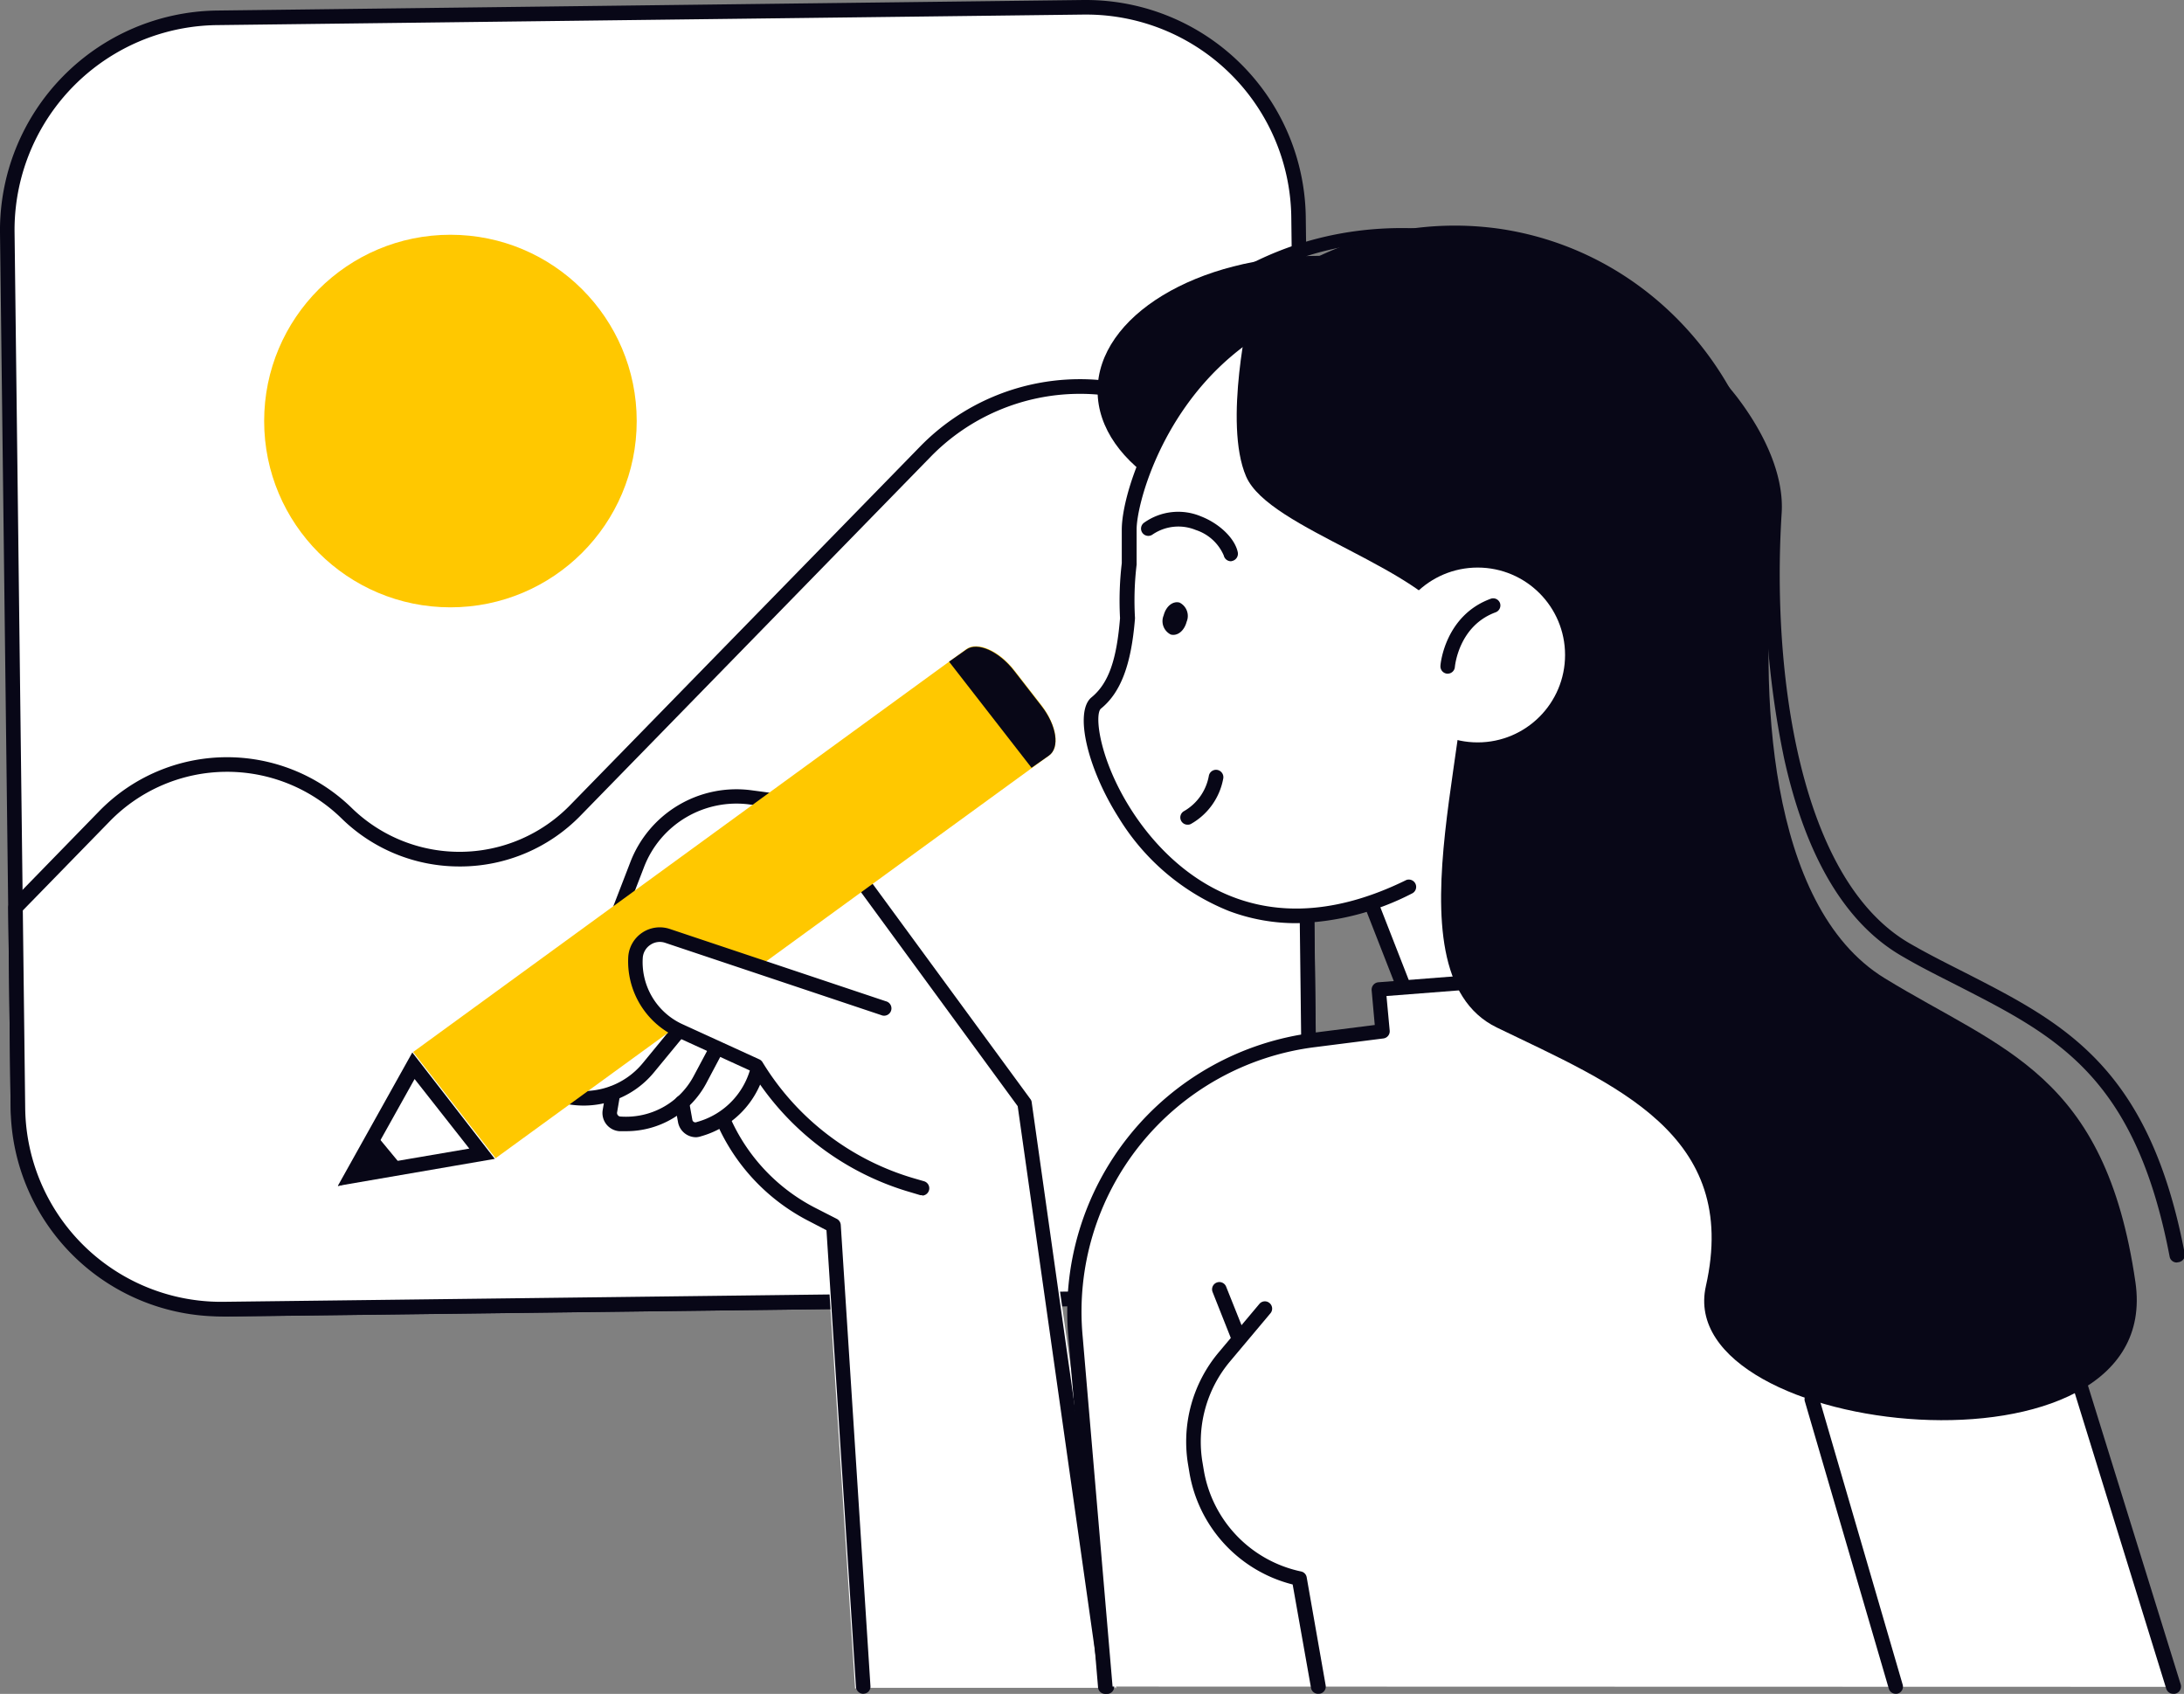 <?xml version="1.0" encoding="UTF-8"?> <svg xmlns="http://www.w3.org/2000/svg" viewBox="0 0 238.36 184.86"><rect x="0" y="0" width="238.36" height="184.86" fill="#808080" stroke="none"/><defs><style>.cls-1{fill:#fff;}.cls-2{fill:#080717;}.cls-3{fill:#ffc800;}</style></defs><g id="Layer_2" data-name="Layer 2"><g id="Layer_1-2" data-name="Layer 1"><g id="_Layer_" data-name="&lt;Layer&gt;"><path class="cls-1" d="M120,141.71l-94.61,1.15A23.16,23.16,0,0,1,1.94,120L.8,25.38A23.15,23.15,0,0,1,23.67,2L118.28.79a23.17,23.17,0,0,1,23.44,22.88l1.15,94.61A23.15,23.15,0,0,1,120,141.71Z"></path><path class="cls-2" d="M25.1,143.66A24,24,0,0,1,1.15,120L0,25.39A24,24,0,0,1,23.66,1.15L118.27,0h.29a24,24,0,0,1,23.95,23.66l1.16,94.61A24,24,0,0,1,120,142.51L25.4,143.66ZM118.56,1.59h-.27L23.68,2.74A22.36,22.36,0,0,0,1.59,25.38L2.74,120A22.38,22.38,0,0,0,25.1,142.07h.28L120,140.92a22.36,22.36,0,0,0,22.09-22.64l-1.16-94.6A22.39,22.39,0,0,0,118.56,1.59Z"></path><circle class="cls-3" cx="49.16" cy="45.95" r="20.33"></circle><path class="cls-1" d="M2,121,1.69,99l9.74-10a18.68,18.68,0,0,1,26.39-.32h0a17.66,17.66,0,0,0,25-.3L101,49.27a23.53,23.53,0,0,1,33.28-.4l7.82,7.63.76,62.74A22.19,22.19,0,0,1,121,141.7l-96.53,1.18A22.21,22.21,0,0,1,2,121Z"></path><path class="cls-2" d="M24.15,143.67A23,23,0,0,1,1.16,121L.9,99.05a.84.84,0,0,1,.22-.56l9.74-10a19.48,19.48,0,0,1,27.51-.33,16.85,16.85,0,0,0,23.85-.29l38.23-39.17a24.37,24.37,0,0,1,34.4-.42l7.82,7.64a.79.79,0,0,1,.24.55l.76,62.74A23,23,0,0,1,121,142.5l-96.52,1.18ZM2.49,99.36l.26,21.58h0a21.39,21.39,0,0,0,21.66,21.13l96.53-1.17a21.39,21.39,0,0,0,21.14-21.66l-.75-62.41-7.59-7.4a22.76,22.76,0,0,0-32.14.39L63.37,89a18.35,18.35,0,0,1-13,5.56h-.23A18.35,18.35,0,0,1,37.26,89.3,17.88,17.88,0,0,0,12,89.61Z"></path><path class="cls-1" d="M112.76,120.26a1,1,0,0,0-.17-.41L88.71,87.27a.92.92,0,0,0-.62-.38l-6-.8A12.55,12.55,0,0,0,68.66,94l-9.09,23.58a2.15,2.15,0,0,0,.08,1.72A2.17,2.17,0,0,0,61,120.42a10.12,10.12,0,0,0,4.76.18l-.09.49a2.07,2.07,0,0,0,.42,1.66,2.14,2.14,0,0,0,1.52.81c.25,0,.51,0,.77,0A10.12,10.12,0,0,0,73.83,122l.09.55a2.13,2.13,0,0,0,1,1.42,2.08,2.08,0,0,0,1.13.34,2.6,2.6,0,0,0,.56-.07,10.86,10.86,0,0,0,1.9-.74,22.14,22.14,0,0,0,9.73,10l1.86,1,3.22,49.7c0,.26.14-.17.33,0s.38,0,.6,0h26.73c.25,0,.49.2.65,0s.22.26.19,0Z"></path><path class="cls-2" d="M120.86,184.85a.8.8,0,0,1-.79-.68l-9-63.45L87.52,88.56l-5.67-.76a10.81,10.81,0,0,0-11.57,6.85l-9.1,23.58a.41.41,0,0,0,0,.32.42.42,0,0,0,.24.2A8.35,8.35,0,0,0,70.17,116l3.36-4.09a.79.79,0,0,1,1.12-.11.8.8,0,0,1,.11,1.12L71.4,117A9.93,9.93,0,0,1,61,120.28a2,2,0,0,1-1.23-1,2.07,2.07,0,0,1-.08-1.6l9.1-23.58a12.4,12.4,0,0,1,13.26-7.85l6,.8a.78.78,0,0,1,.53.32l23.88,32.58a.67.67,0,0,1,.14.36l9,63.65a.8.8,0,0,1-.68.9A.23.23,0,0,1,120.86,184.85Z"></path><polygon class="cls-1" points="199.02 124.42 159.31 123.3 145.79 88.7 177.9 76.15 199.02 124.42"></polygon><path class="cls-2" d="M199,125.22h0l-39.72-1.13a.78.78,0,0,1-.71-.51L145.05,89a.79.79,0,0,1,.45-1l32.12-12.55a.78.78,0,0,1,1,.42l21.13,48.27a.79.79,0,0,1-.07.76A.83.83,0,0,1,199,125.22Zm-39.17-2.7,37.94,1.08L177.47,77.18l-30.66,12Z"></path><path class="cls-1" d="M120.63,184.06,117.4,145.9a30,30,0,0,1,26.11-32.43l7.4-.94L150.5,108l31.94-2.48,3.73,7.88,15,.84a21.19,21.19,0,0,1,19,14.62l17.09,55.23Z"></path><path class="cls-2" d="M237.18,184.85a.8.8,0,0,1-.76-.56l-17.09-55.23A20.29,20.29,0,0,0,201.08,115l-15-.84a.79.79,0,0,1-.67-.45l-3.5-7.39-30.59,2.38.35,3.77a.79.79,0,0,1-.69.86l-7.4.94a29.09,29.09,0,0,0-25.42,31.57L121.42,184a.8.8,0,0,1-.73.86.78.78,0,0,1-.85-.72L116.61,146a30.69,30.69,0,0,1,26.8-33.3l6.63-.84-.34-3.79a.82.82,0,0,1,.19-.59.8.8,0,0,1,.54-.28l31.94-2.49a.79.79,0,0,1,.78.46l3.54,7.45,14.49.82a21.86,21.86,0,0,1,19.68,15.16L238,183.82a.8.8,0,0,1-.53,1A.67.67,0,0,1,237.18,184.85Z"></path><ellipse class="cls-2" cx="144.06" cy="42.65" rx="24.27" ry="14.73"></ellipse><path class="cls-1" d="M174.59,91.8a33.73,33.73,0,0,0,12.69-21.73,33.1,33.1,0,0,0-26.91-37.83c-28.83-5.06-37.17,20.16-37.12,25.6,0,1.27,0,2.51,0,3.7a34.74,34.74,0,0,0-.18,5.93c-.33,4.22-1.2,7.48-3.41,9.26-3.37,2.73,8,32.91,34.14,20Z"></path><path class="cls-2" d="M141.5,100.75a20.78,20.78,0,0,1-7.38-1.33,25,25,0,0,1-12-10.14c-3.49-5.48-4.88-11.63-3-13.17s2.75-4.11,3.12-8.65a35,35,0,0,1,.19-6c0-1.18,0-2.39,0-3.65,0-3.77,3.13-13.57,10.91-20.17,7.12-6,16.25-8.12,27.14-6.21A33.81,33.81,0,0,1,188.08,70.2a34.52,34.52,0,0,1-13,22.24.79.79,0,1,1-1-1.25A32.86,32.86,0,0,0,186.5,70,32.21,32.21,0,0,0,160.24,33c-10.41-1.82-19.11.15-25.84,5.87-7.88,6.68-10.37,16.35-10.35,18.94,0,1.28,0,2.51,0,3.71a.38.38,0,0,1,0,.1,33,33,0,0,0-.18,5.79v.1c-.4,5-1.54,8.06-3.71,9.82-.73.59-.23,5.52,3.32,11.07,3.27,5.12,12.74,16.13,30,7.64a.8.8,0,0,1,.7,1.43A29,29,0,0,1,141.5,100.75Z"></path><path class="cls-2" d="M163.88,25a34.65,34.65,0,0,0-30.77,11,36.74,36.74,0,0,1,9.76.15c22.38,3.4,37.41,26.58,33.58,51.76-.22,1.4-.49,2.77-.8,4.12a36.53,36.53,0,0,0,17.43-26C196.08,46.31,183,27.94,163.88,25Z"></path><path class="cls-2" d="M129.61,90a.78.78,0,0,1-.71-.44.79.79,0,0,1,.36-1.06,5.57,5.57,0,0,0,2.67-3.82.8.8,0,0,1,.91-.66.81.81,0,0,1,.67.91,7.16,7.16,0,0,1-3.55,5A.72.72,0,0,1,129.61,90Z"></path><path class="cls-2" d="M134.34,61.25a.8.8,0,0,1-.78-.63,5,5,0,0,0-3.05-2.78,5,5,0,0,0-4.73.5.79.79,0,0,1-.91-1.3,6.42,6.42,0,0,1,6.22-.68c2,.78,3.69,2.4,4,3.91a.81.81,0,0,1-.61.95A.51.51,0,0,1,134.34,61.25Z"></path><path class="cls-2" d="M129.51,67.85c-.26,1-1,1.59-1.73,1.4a1.63,1.63,0,0,1-.78-2.09c.26-1,1-1.59,1.73-1.4A1.63,1.63,0,0,1,129.51,67.85Z"></path><path class="cls-2" d="M237.56,137.78a.78.78,0,0,1-.77-.65c-3.75-19.61-12.26-24-23-29.49-1.95-1-4-2-6.05-3.2-6.21-3.5-10.6-10.76-13-21.56a98.73,98.73,0,0,1-1.87-27c.44-7-6.94-16.61-17.57-22.91-6.62-3.94-23.85-11.92-40.73-1.26a.78.78,0,0,1-1.09-.24.8.8,0,0,1,.24-1.1c12.23-7.72,28.07-7.26,42.39,1.23a47.68,47.68,0,0,1,13.46,11.72c3.39,4.45,5.12,8.94,4.88,12.66-1.11,17.41,1.92,40.18,14.12,47.06,2,1.15,4.05,2.17,6,3.16,10.73,5.49,20,10.24,23.87,30.61a.8.8,0,0,1-.63.93Z"></path><path class="cls-2" d="M136.39,33.73S133.48,46.17,136,52s19.9,10,23.22,17-8.71,36.91,4.15,43.14,26.55,11.61,22.81,28.21,50.19,22.4,46.88-.42-14.52-25.3-27.38-33.18S192,74.8,193.64,60.29,163.35,18.79,136.39,33.73Z"></path><circle class="cls-1" cx="161.27" cy="71.48" r="9.54"></circle><path class="cls-2" d="M158,73.52h-.07a.8.8,0,0,1-.72-.86c0-.22.52-5.51,5.5-7.32a.79.79,0,0,1,1,.48.8.8,0,0,1-.47,1c-4,1.46-4.44,5.77-4.46,6A.79.79,0,0,1,158,73.52Z"></path><path class="cls-2" d="M206.9,184.85a.79.79,0,0,1-.76-.57L197,153a.8.8,0,1,1,1.53-.45l9.12,31.28a.79.79,0,0,1-.54,1A.78.78,0,0,1,206.9,184.85Z"></path><path class="cls-2" d="M135.15,146.72a.8.8,0,0,1-.74-.5L132.34,141a.79.79,0,1,1,1.48-.58l2.07,5.18a.79.79,0,0,1-.45,1A.71.71,0,0,1,135.15,146.72Z"></path><path class="cls-2" d="M143.86,184.85a.78.78,0,0,1-.78-.66l-2-11.27a15.19,15.19,0,0,1-11.27-12.22l-.13-.78a15.17,15.17,0,0,1,3.36-12.37l4.4-5.24a.78.78,0,0,1,1.12-.1.79.79,0,0,1,.09,1.12l-4.4,5.24a13.63,13.63,0,0,0-3,11.09l.13.78A13.62,13.62,0,0,0,142,171.5a.78.78,0,0,1,.61.63l2.07,11.79a.79.79,0,0,1-.64.92Z"></path><path class="cls-3" d="M113.69,77l-3-3.86c-1.66-2.13-4-3.17-5.21-2.31L45.09,114.81l9,11.59,60.39-43.94C115.71,81.6,115.35,79.18,113.69,77Z"></path><path class="cls-2" d="M103.58,72.21l9,11.58,1.9-1.33c1.21-.86.85-3.28-.81-5.41l-3-3.86c-1.66-2.13-4-3.17-5.2-2.31Z"></path><polygon class="cls-1" points="45.11 116.29 52.6 125.91 38.38 128.36 45.11 116.29"></polygon><path class="cls-2" d="M45.22,117.72l6,7.63-11.29,1.93,5.34-9.56ZM45,114.86l-8.13,14.56L54,126.47l-9-11.61Z"></path><polygon class="cls-2" points="43.81 127.18 40.96 123.73 36.9 129.45 43.81 127.18"></polygon><path class="cls-2" d="M68.35,123.45c-.26,0-.51,0-.77,0a2,2,0,0,1-1.41-.76,2,2,0,0,1-.39-1.56l.34-2a.8.8,0,0,1,1.57.26l-.34,2a.37.37,0,0,0,.08.31.35.35,0,0,0,.27.15,8.36,8.36,0,0,0,8-4.4l1.69-3.17a.79.79,0,1,1,1.39.74l-1.68,3.17A9.89,9.89,0,0,1,68.35,123.45Z"></path><path class="cls-2" d="M76,124.11a2,2,0,0,1-2-1.64l-.36-2a.79.79,0,0,1,1.56-.28l.36,2a.34.34,0,0,0,.18.26.35.35,0,0,0,.31,0,8.34,8.34,0,0,0,6.06-6.84.77.77,0,0,1,.89-.66.78.78,0,0,1,.67.89A9.94,9.94,0,0,1,76.53,124,2.16,2.16,0,0,1,76,124.11Z"></path><path class="cls-1" d="M96.43,110l-23.59-7.89a2.64,2.64,0,0,0-3.48,2.34h0a8.23,8.23,0,0,0,4.78,8l8.39,3.83h0a29.71,29.71,0,0,0,17.11,13.06l1,.3Z"></path><path class="cls-2" d="M100.65,130.43a.83.83,0,0,1-.22,0l-1-.3A30.32,30.32,0,0,1,82,116.9l-8.18-3.74a9.08,9.08,0,0,1-5.25-8.78,3.45,3.45,0,0,1,4.53-3l23.58,7.89a.8.8,0,1,1-.51,1.51l-23.58-7.89a1.83,1.83,0,0,0-1.62.23,1.85,1.85,0,0,0-.82,1.42,7.45,7.45,0,0,0,4.32,7.23l8.4,3.84a.8.8,0,0,1,.35.31,28.8,28.8,0,0,0,16.65,12.71l1,.29a.8.8,0,0,1-.22,1.56Z"></path><path class="cls-2" d="M94.22,184.85a.81.81,0,0,1-.8-.75L90.2,134.26l-1.92-1a21.82,21.82,0,0,1-10.11-10.8.8.8,0,0,1,1.46-.63,20.26,20.26,0,0,0,9.37,10l2.33,1.19a.81.81,0,0,1,.43.66L95,184a.77.77,0,0,1-.73.84Z"></path></g></g></g></svg> 